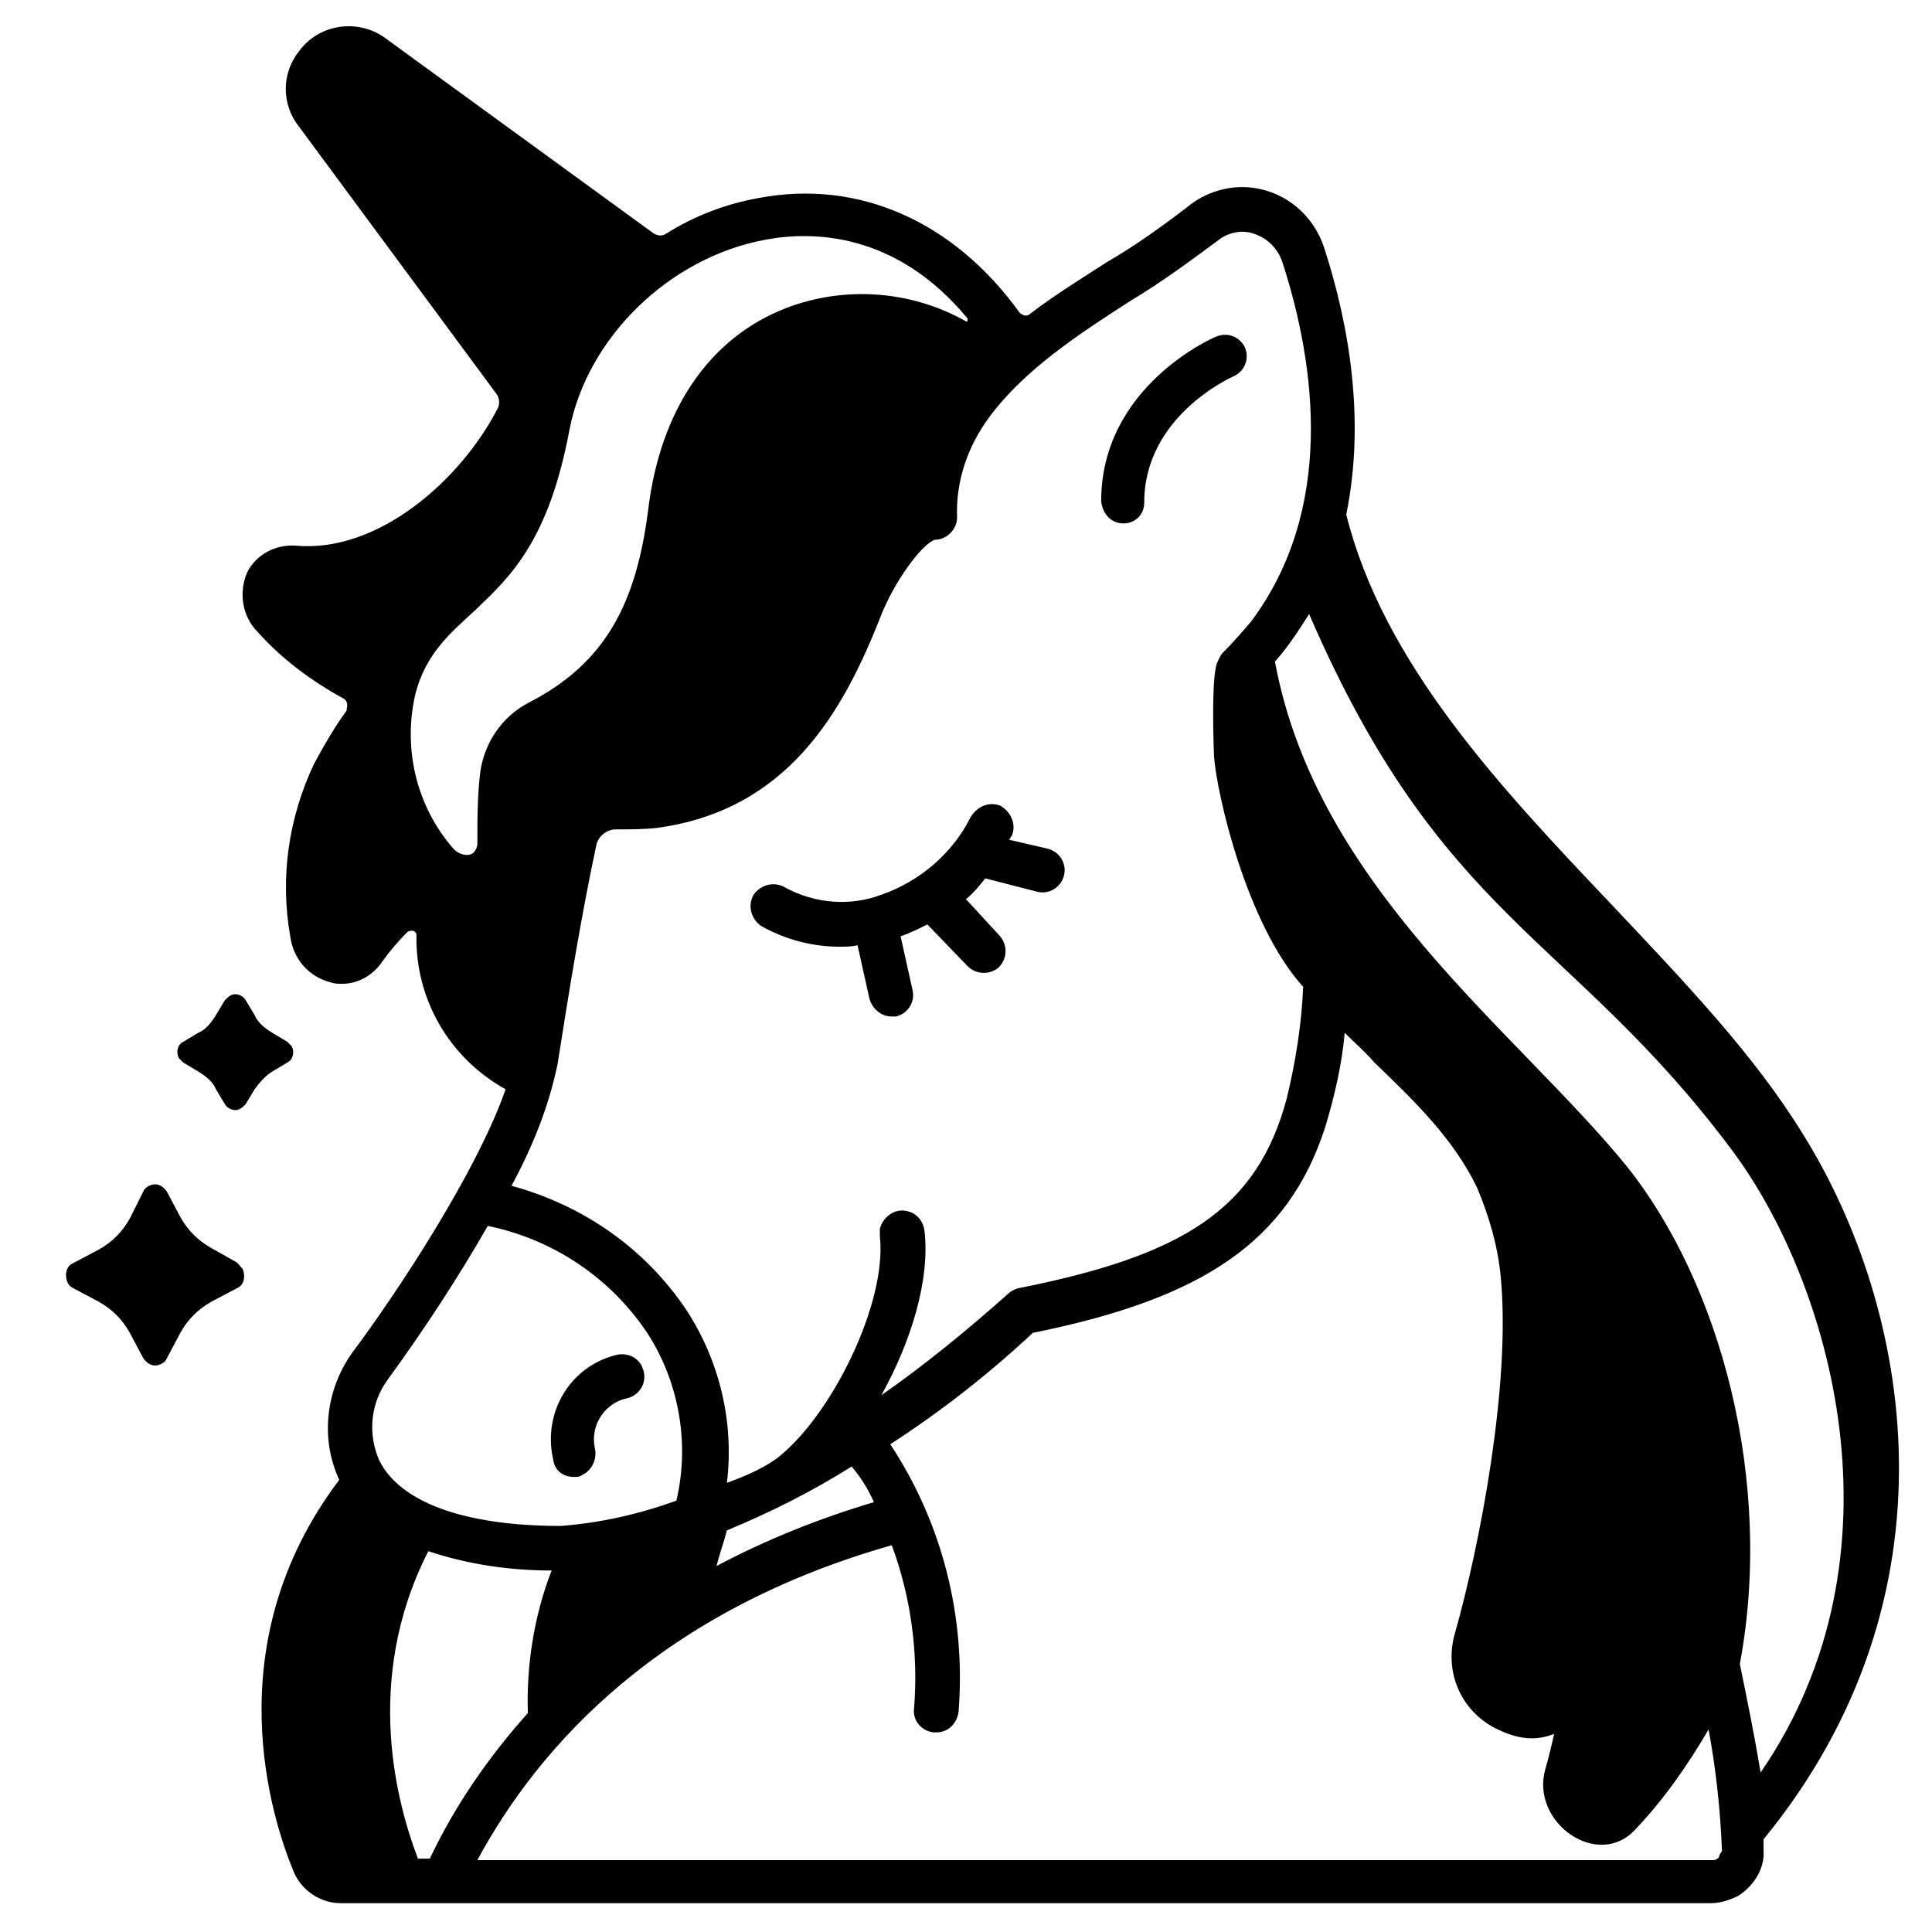 <?xml version="1.0" encoding="UTF-8"?>
<!-- Uploaded to: ICON Repo, www.iconrepo.com, Generator: ICON Repo Mixer Tools -->
<svg fill="#000000" width="800px" height="800px" version="1.1" viewBox="144 144 512 512" xmlns="http://www.w3.org/2000/svg">
 <g>
  <path d="m296.09 535.4c0.789 0 1.574 0 1.969-0.395 2.754-1.18 4.328-4.328 3.543-7.477-1.18-5.902 2.754-11.809 8.66-12.988 3.148-0.789 5.117-3.938 4.328-7.086 0-0.395-0.395-0.789-0.395-1.18-1.18-2.754-4.328-3.938-7.086-3.148-12.203 3.148-19.285 15.352-16.531 27.551 0.398 3.148 2.758 4.723 5.512 4.723z"/>
  <path d="m441.72 282.71c3.148 0 5.512-2.363 5.512-5.512 0-22.828 22.828-33.062 23.617-33.457 2.754-1.18 4.328-4.328 3.148-7.477-1.18-2.754-4.328-4.328-7.477-3.148-1.18 0.395-30.699 13.383-30.699 43.691 0.391 3.539 2.75 5.902 5.898 5.902z"/>
  <path d="m216.19 427.95 3.938-2.363c1.574-0.789 1.969-2.754 1.18-4.328-0.395-0.395-0.789-0.789-1.18-1.18l-3.938-2.363c-1.969-1.18-3.938-2.754-4.723-4.723l-2.363-3.938c-0.395-0.789-1.574-1.574-2.754-1.574-1.18 0-1.969 0.789-2.754 1.574l-2.363 3.938c-1.18 1.969-2.754 3.938-4.723 4.723l-3.938 2.363c-1.574 0.789-1.969 2.754-1.18 4.328 0.395 0.395 0.789 0.789 1.18 1.18l3.938 2.363c1.969 1.18 3.938 2.754 4.723 4.723l2.363 3.938c0.395 0.789 1.574 1.574 2.754 1.574 1.18 0 1.969-0.789 2.754-1.574l2.363-3.938c1.18-1.574 2.754-3.543 4.723-4.723z"/>
  <path d="m206.35 478.32-6.297-3.543c-3.543-1.969-6.297-4.723-8.266-8.266l-3.543-6.691c-0.789-1.18-1.969-1.969-3.148-1.969s-2.754 0.789-3.148 1.969l-3.543 7.086c-1.969 3.543-4.723 6.297-8.266 8.266l-6.691 3.543c-1.969 0.789-2.363 3.148-1.574 5.117 0.395 0.789 0.789 1.18 1.574 1.574l6.691 3.543c3.543 1.969 6.297 4.723 8.266 8.266l3.543 6.691c0.789 1.18 1.969 1.969 3.148 1.969s2.754-0.789 3.148-1.969l3.543-6.691c1.969-3.543 4.723-6.297 8.266-8.266l6.691-3.543c1.969-0.789 2.363-3.148 1.574-5.117-0.789-0.785-1.184-1.574-1.969-1.969z"/>
  <path d="m377.56 381.11c-8.266 3.148-17.711 2.363-25.586-1.969-2.754-1.574-6.297-0.789-8.266 1.969-1.574 2.754-0.789 6.297 1.969 8.266 6.297 3.543 13.383 5.512 20.859 5.512 1.574 0 3.148 0 4.723-0.395l3.148 14.168c0.789 2.754 3.148 4.723 5.902 4.723h1.18c3.148-0.789 5.117-3.938 4.328-7.086l-3.148-14.168c2.363-0.789 4.723-1.969 7.086-3.148l10.629 11.02c2.363 2.363 5.902 2.363 8.266 0.395 2.363-2.363 2.363-5.902 0.395-8.266l-9.055-9.84c1.969-1.574 3.543-3.543 5.117-5.512l13.777 3.543c3.148 0.789 6.297-1.18 7.086-4.328 0.789-3.148-1.18-6.297-4.328-7.086l-10.234-2.363c0.395-0.395 0.395-0.789 0.789-1.18 1.18-3.148-0.395-6.297-3.148-7.871-3.148-1.18-6.297 0.395-7.871 3.148-4.723 9.449-13.383 16.926-23.617 20.469z"/>
  <path d="m621.99 444.87c-12.988-21.254-31.488-40.539-50.773-61.008-29.914-31.488-60.613-64.156-70.453-103.52 5.117-24.797 0.789-50.383-5.902-70.848-2.754-8.266-9.84-14.562-18.895-15.742-6.297-0.789-12.594 1.18-17.32 5.117-6.691 5.117-13.777 10.234-21.254 14.562-6.691 4.328-13.777 8.66-20.469 13.777-0.789 0.789-1.969 0.395-2.754-0.395-17.316-24.012-42.508-35.426-69.273-30.309-8.66 1.574-16.926 4.723-24.402 9.445-1.18 0.789-2.363 0.395-3.148 0l-70.852-51.562c-7.086-5.512-17.711-4.328-23.223 3.148-4.723 5.902-4.723 14.168 0 20.074l52.348 70.848c0.789 1.18 0.789 2.363 0.395 3.543-9.84 19.285-31.883 38.574-53.531 36.605-5.512-0.395-10.629 2.363-12.988 7.086-2.363 5.512-1.18 11.809 2.754 15.742 6.297 7.086 14.168 12.988 22.828 17.711 0.789 0.395 1.18 1.574 0.789 2.754v0.395c-3.148 4.328-5.902 9.055-8.66 14.168-6.691 14.168-9.055 29.914-6.297 45.656 0.789 5.902 4.723 10.629 10.629 12.203 1.18 0.395 1.969 0.395 3.148 0.395 4.328 0 8.266-2.363 10.629-5.902 1.969-2.754 4.328-5.512 6.691-7.871 0.789-0.395 1.574-0.395 1.969 0 0.395 0.395 0.395 0.789 0.395 0.789-0.395 16.926 8.66 32.668 23.617 40.934-7.481 21.648-28.734 53.922-40.543 69.668-7.086 9.84-8.66 22.828-3.543 33.852-33.062 43.691-17.711 90.133-12.203 103.52 1.969 5.117 7.086 8.66 12.594 8.66h362.9c2.754 0 5.117-0.789 7.477-1.969 4.328-2.754 7.086-7.477 6.691-12.203v-2.754c53.145-64.945 38.973-140.91 10.633-186.57zm-215.69-190.5c9.055-12.203 23.223-21.648 37.391-30.699 7.871-4.723 15.352-10.234 22.828-15.742 2.754-2.363 6.691-3.148 9.84-1.969 3.543 1.18 6.297 3.938 7.477 7.477 9.055 27.945 13.777 65.73-8.266 95.25-2.363 2.754-4.723 5.512-7.477 8.266-0.789 0.789-1.18 1.969-1.574 2.754-1.18 3.148-1.18 14.562-0.789 24.797 0.789 10.234 8.66 44.477 23.617 61.008-0.395 9.84-1.969 19.68-4.328 29.52-7.871 29.52-27.551 41.723-71.242 50.383-1.18 0.395-1.969 0.789-2.754 1.574-10.629 9.445-21.648 18.5-33.457 26.766 7.871-14.168 12.988-30.699 11.414-43.691-0.395-2.754-2.363-4.723-4.723-5.117-3.148-0.789-6.297 1.574-7.086 4.723v1.969c1.969 17.711-12.988 48.02-27.551 59.039-3.938 2.754-8.66 4.723-12.988 6.297 1.969-16.137-1.969-32.273-10.629-45.656-11.02-16.531-27.551-27.945-46.445-33.062 5.512-10.234 9.84-20.859 12.203-32.273 3.148-20.074 6.297-39.359 10.234-57.859 0.395-2.363 2.754-4.328 5.117-4.328 3.938 0 7.477 0 11.02-0.395 34.637-4.723 49.199-30.699 59.039-55.496 3.543-9.445 11.02-19.68 14.562-20.859 3.148 0 5.902-2.754 5.902-5.902-0.391-9.453 2.758-18.898 8.664-26.77zm-30.703 287.72c-14.562 4.328-28.34 9.84-41.723 16.926 0.789-3.148 1.969-6.297 2.754-9.445 11.414-4.723 22.434-10.234 33.062-16.926 2.367 2.754 4.332 5.902 5.906 9.445zm-91.707-211.76c-6.691 3.543-11.414 10.234-12.594 18.105-0.789 6.297-0.789 12.988-0.789 19.285 0 0.395-0.395 2.363-1.969 2.754-1.574 0.395-3.543-0.395-4.723-1.969-9.445-11.02-12.988-25.977-9.84-40.148 2.754-11.414 9.84-16.926 16.137-22.828 9.055-8.66 19.285-18.105 24.797-47.625 4.723-24.402 26.371-45.656 51.957-50.383 12.594-2.363 34.637-1.969 53.531 20.859v0.789h-0.395c-14.562-8.266-32.273-9.445-47.625-3.543-20.469 7.871-33.457 27.16-36.605 53.531-3.152 24.406-11.023 40.543-31.883 51.172zm-37 179.09c9.445-12.988 18.5-26.766 26.371-40.539 17.32 3.543 32.668 13.777 42.508 28.734 8.266 12.988 11.02 29.125 7.477 44.082-9.84 3.543-20.074 5.902-30.699 6.691-25.586 0-42.508-6.297-48.02-17.32-3.144-7.082-2.359-15.348 2.363-21.648zm7.871 127.14c-5.117-13.383-14.957-46.84 2.754-81.477 10.629 3.543 21.648 5.117 32.668 5.117-4.723 12.203-6.691 25.191-6.297 37.785-10.234 11.414-19.285 24.402-25.977 38.574zm344.8-0.395c-0.395 0.395-0.789 0.789-1.574 0.789l-327.48-0.004c16.531-30.699 48.805-66.125 109.82-83.445 5.117 13.777 7.086 28.734 5.902 43.297-0.395 3.148 1.969 5.902 5.117 6.297l0.785 0.004c3.148 0 5.512-2.363 5.902-5.512 1.969-25.191-4.328-49.988-18.105-70.848 13.383-8.66 25.977-18.5 37.785-29.52 44.871-9.055 67.699-24.008 77.539-54.711 2.363-7.871 4.328-16.137 5.117-24.797 2.754 2.754 5.512 5.117 7.871 7.871 10.629 10.234 20.859 20.074 27.16 33.062 3.148 7.477 5.512 15.352 6.297 23.617 2.754 28.34-5.512 71.242-12.203 94.859-2.754 9.84 1.574 20.074 10.629 24.797 3.148 1.574 6.297 2.754 9.84 2.754 1.969 0 3.938-0.395 5.902-1.18-0.789 3.543-1.574 6.691-2.363 9.445-3.938 14.168 14.168 26.766 24.008 15.742 7.477-7.871 13.777-16.926 19.285-26.371 1.969 10.629 3.148 21.648 3.543 32.273-0.383 0.395-0.777 1.184-0.777 1.578zm5.512-51.168c9.055-48.414-5.117-100.76-29.914-131.86-29.125-35.816-82.262-73.996-93.285-133.82 3.543-3.938 6.297-8.266 9.055-12.594 35.031 81.082 69.273 85.02 111.78 141.7 26.371 35.031 47.625 107.45 7.871 165.31-1.574-9.449-3.543-19.289-5.508-28.734z"/>
 </g>
</svg>